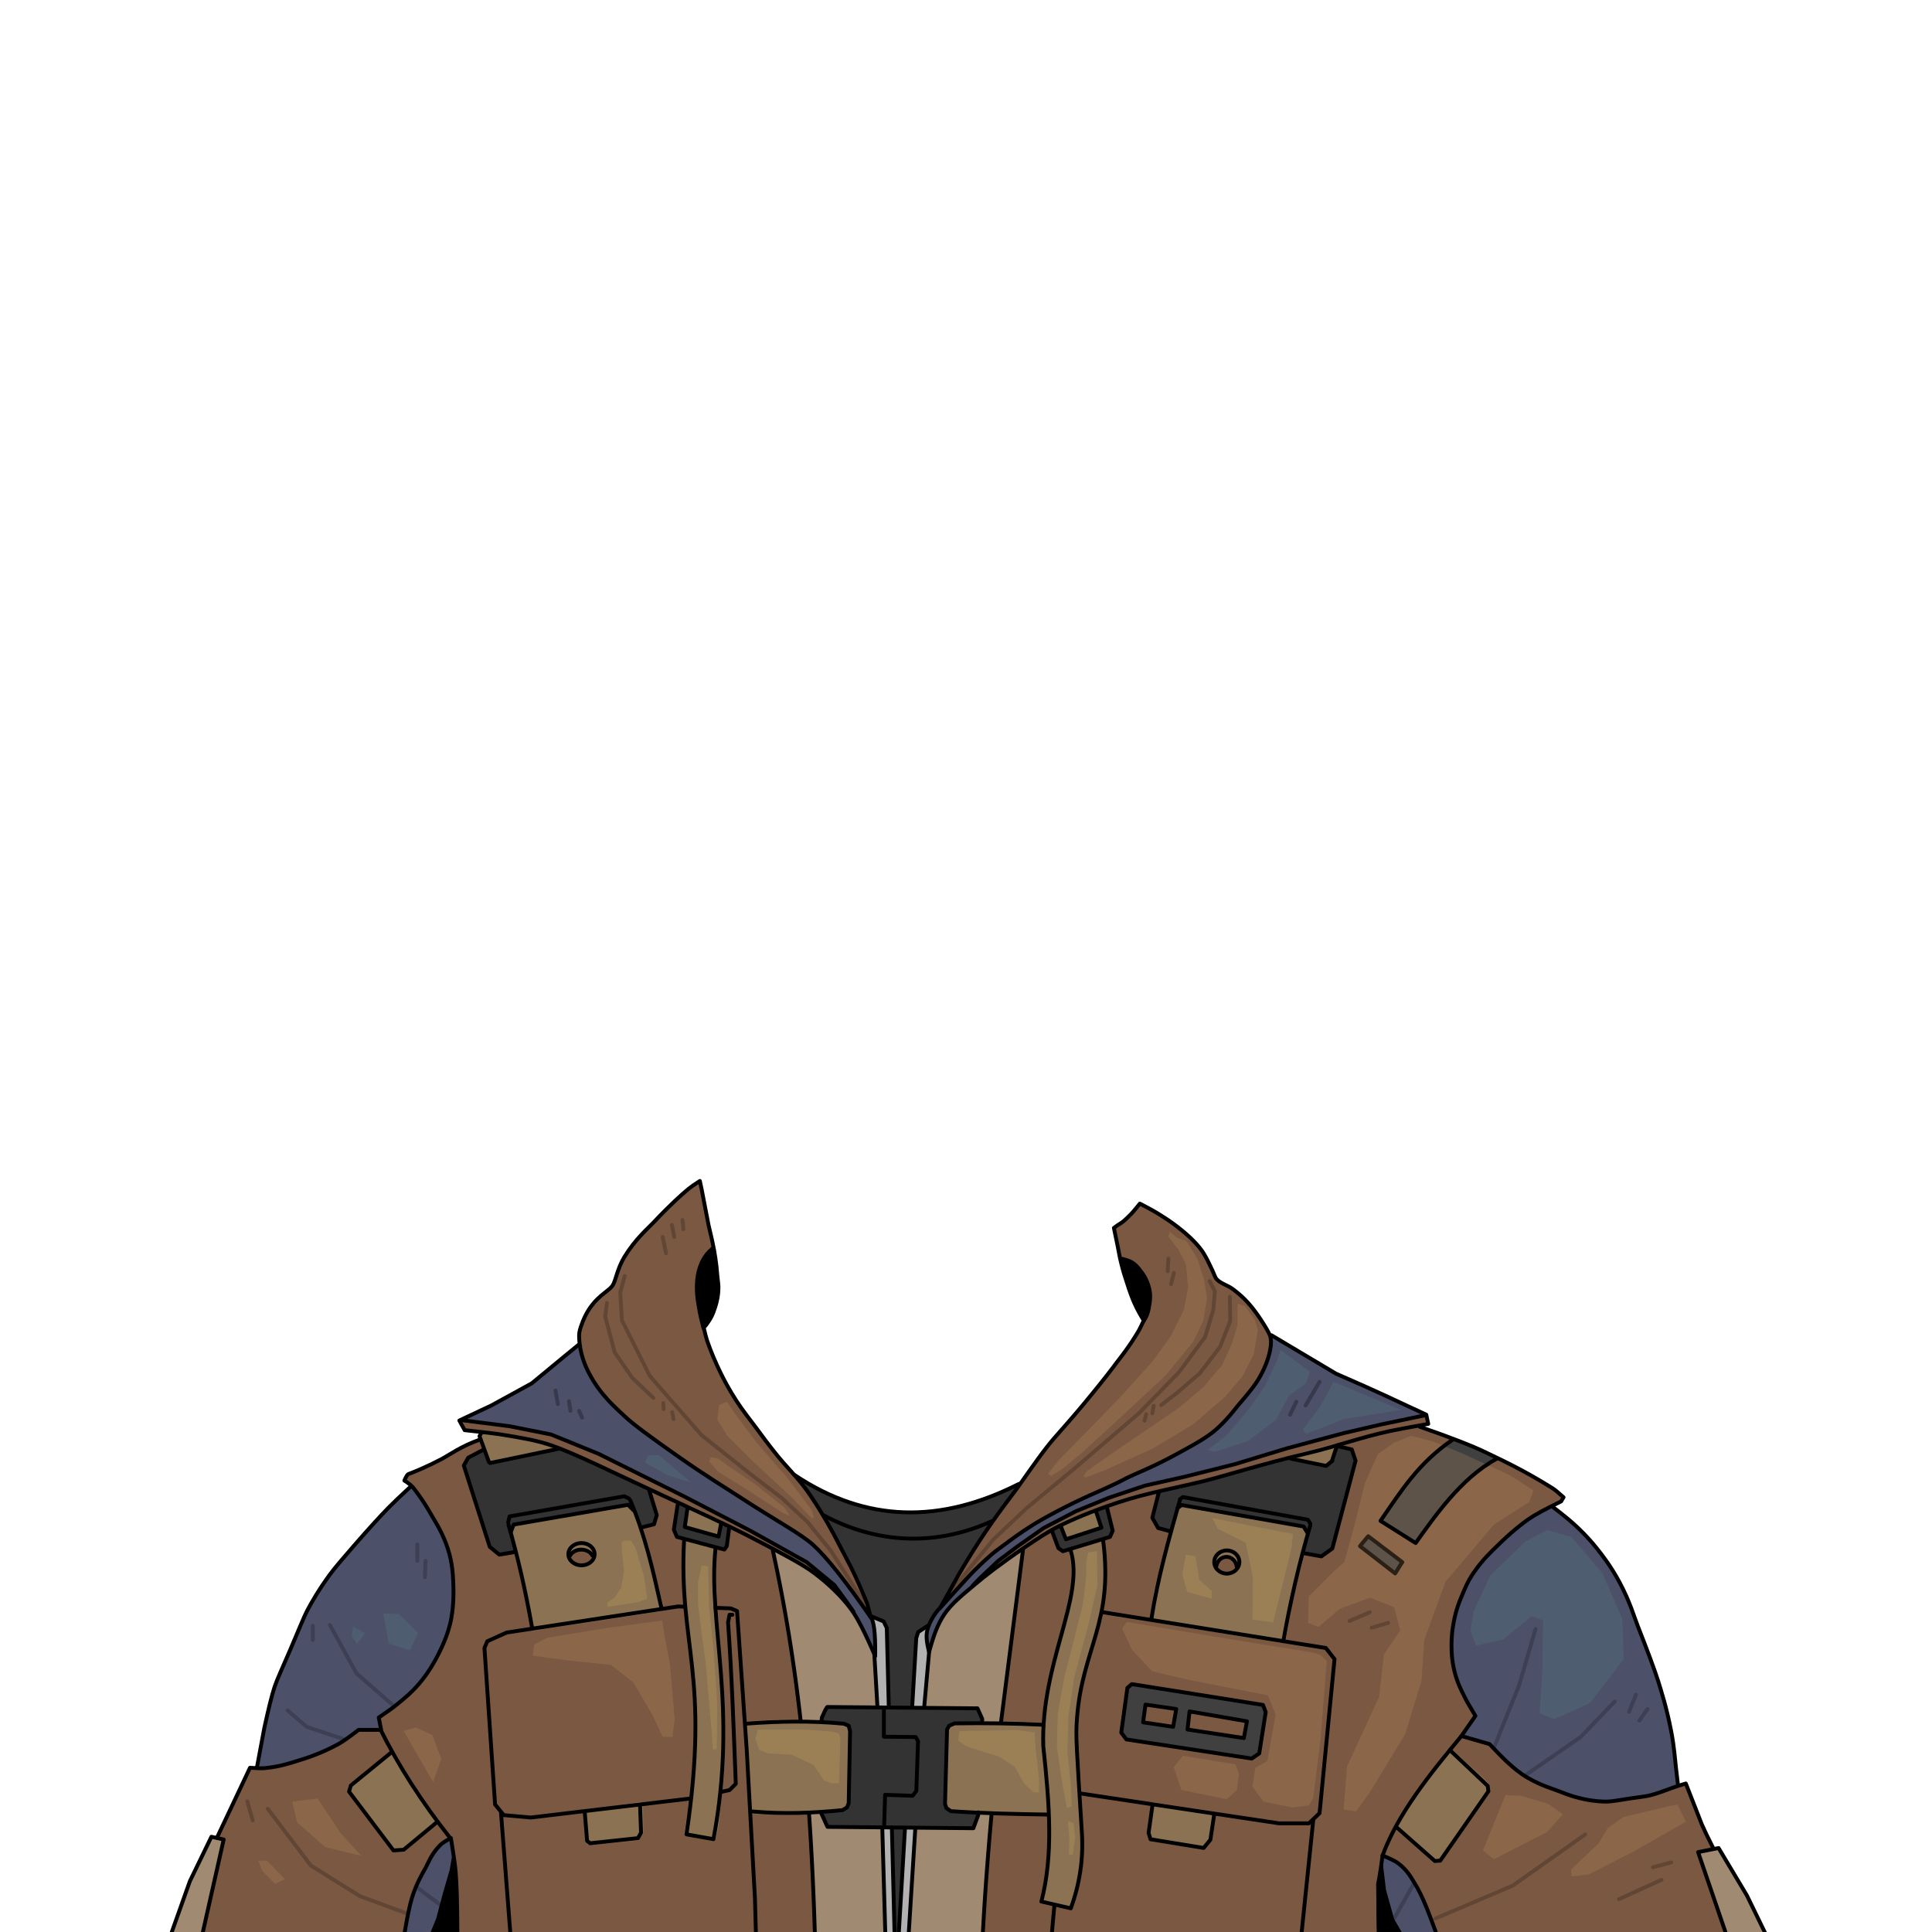 <svg xmlns="http://www.w3.org/2000/svg" width="2666.667" height="2666.667" viewBox="0 0 2000 2000" xmlns:v="https://vecta.io/nano"><style><![CDATA[.B{stroke-linejoin:round}.C{stroke-width:4}.D{fill-rule:evenodd}.E{stroke-linecap:round}.F{fill:none}.G{stroke:#000}.H{fill:#cd9a69}.I{fill-opacity:.208}.J{fill:#4c5069}.K{fill:#404040}.L{fill:#69cdb9}.M{fill-opacity:.11}.N{stroke-linecap:square}.O{stroke-opacity:.2}.P{fill-opacity:.141}]]></style><path fill="#333" d="M980.186 2000.582l74.6-463.81c-80.797 41.035-158.507 40.075-232.638-9.546l41.366 473.356"/><path d="M903.506 1674.34l11.225 3.536 3.182 6.364 1.945 81.671-1.237 1.856-8.397-.177-1.768-2.475-2.652-47.641-.088-28.726-1.149-6.364-1.679-6.894.619-1.149zm55.95 10.254l-7.425 4.066-2.828 3.536-1.061 5.392-3.712 66.91 1.679 3.359 8.927.177 2.21-3.27 2.475-31.643 2.033-22.451-1.945-11.844-.177-8.308-.177-5.922zM925.293 2000l-.918-33.374-.437-75.063-10.75.313.925 35.698 1.591 43.487 1.237 28.939m12.949 0l3.049-48.783 2.386-32.969 1.503-26.649 11.049.265-2.689 34.573-2 32.063-1.785 41.5" fill="#b2b2b2" class="D"/><path d="M1054.65 1536.189c-80.798 41.035-158.019 40.307-232.15-9.314" class="B C E F G"/><g class="D"><path d="M899 1666.5l-8.576-24.775-19.268-38.537-16.264-30.229-24.925-36.239-21.921-25.986-17.677-22.274-26.163-34.118-15.026-28.284-18.032-41.189-3.273-11.744 6.375-5.375 6-13.25 3-14.375V1318.5l-5.25-28.625-6-27.625-5.125-27.125-1.75-11.875-8.375 4.875-24.375 20.75-26.25 26.875-13.75 16.375-9.875 16.5-6.875 20.25-2.75 4-9.25 7-8.75 8.125-7.25 11-5.75 11.75-2.625 12 1.25 12.625 3.125 12.75 9.437 19.524 5.303 8.308 10.43 12.728 13.789 14.319 19.092 15.733 32.704 22.981 28.814 21.213 30.406 19.446 40.835 25.279 24.572 15.203 14.85 10.076 18.031 16.44 26.693 35.002 17.324 22.45zm77.691-6.92l11.844-22.097 13.258-22.981 10.96-18.562 15.38-21.213 14.142-19.269 20.683-29.168 18.562-25.102 17.677-21.92 20.86-23.335 16.087-19.799 16.617-21.39 15.556-20.859 9.192-14.319 5.616-9.941.125-4.375-4.75-6.75-5.875-12.75-5.375-15.5-5.125-16.5-3.75-15-3-15-2.438-12.726 6.718-4.331 6.541-5.303 6.364-6.364 4.596-5.657 1.768-2.652 3.005.442 6.717 3.536 8.604 4.555 10 6.5 8.625 5.875 9.375 7.5 7.375 6.375 7.125 7.375 6.875 8.875 3.5 7 3.625 7.625 3.875 8.875 1.75 3 3.375 2.875 8.125 4 9.75 6.125 5.375 5.5 5.875 5.875 6.875 8.375 5.875 8.5 4 6.125 4.625 7.625 1.875 4.375.5 5.5-.25 7.125-1 5.625-2.875 7.875-3.625 8.25-4.125 8.5-5.856 8.574-13.081 16.617-18.562 21.036-15.91 14.319-30.405 19.976-41.72 23.865-34.117 17.147-42.427 20.683-37.653 17.324-21.39 11.314-14.672 10.783-18.031 16.44-17.324 19.092-10.607 10.96-5.303 4.95z" fill="#7b5842"/><path d="M739.103 1292.591l2.652 13.612 1.238 18.031v16.617l-2.475 12.374-4.596 10.43-6.894 9.546-1.414-.707-3.536-14.496-3.359-24.749 1.768-14.672 4.243-13.082 6.364-9.016 6.01-3.889zm421.082 11.844l2.828 13.789 5.657 16.087 5.657 14.849 6.718 12.198 3.182 4.243 2.829-4.596 2.652-13.435v-13.612l-4.243-12.198-7.425-9.723-7.248-6.187-7.248-2.475-3.359 1.061z"/></g><path d="M265.996 1829.596l7.65-40.873c4.352-19.93 7.846-34.155 10.607-42.427 2.641-7.911 8.569-20.598 16.263-38.537 8.301-19.353 13.82-33.413 18.031-41.366 4.019-7.589 11.178-20.207 22.981-36.416 4.6-6.317 13.099-16.279 25.102-30.052 16.111-18.487 28.016-31.374 35.355-38.891 4.435-4.542 12.095-11.849 22.981-21.92l22.981 4.596 37.548 68.386 18 388h-103.5c0 .667-44.667-56.167-134-170.5zm1340.9-269.976c10.989 8.46 18.65 14.706 22.981 18.738 4.895 4.558 13.266 12.206 22.981 24.395 5.287 6.633 14.336 17.942 23.688 35.355 10.691 19.908 15.175 35.848 18.738 44.901 10.439 26.517 17.554 45.637 21.213 57.276 3.196 10.163 8.671 27.236 13.435 51.619 3.377 17.28 4.014 29.974 4.95 37.476l2.122 18.031-238.649 152.684h-85.56l-3.182-108.843 90.156-285.318 107.127-46.315z" class="J"/><g class="D"><path fill="#7b5842" d="M189.02 1999.98l36.92-101.42 32.881-68.59 1.431.1 1.374.09 1.319.08 1.262.07 1.206.06 1.149.04 1.094.04 1.037.02.981.02h.924l.869-.01.812-.02.755-.04.7-.04.643-.05 1.411-.15 1.385-.15 1.359-.17 1.332-.18 1.306-.19 1.28-.2 1.254-.2 1.227-.22 1.202-.22 1.175-.22 1.149-.24 1.123-.24 1.097-.24 1.07-.24 1.045-.25 1.018-.25.992-.25.966-.26.94-.25.913-.25.888-.25.861-.25.836-.24.809-.25.783-.23.757-.24.731-.22.705-.22.679-.22.653-.2.627-.2.601-.18.619-.2.639-.19.659-.21.678-.21.698-.21.717-.23.735-.23.755-.23.773-.25.792-.25.809-.26.828-.27.845-.28.863-.29.881-.3.897-.31.915-.31.931-.33.948-.34.964-.35.981-.36.996-.37 1.012-.39 1.028-.39 1.043-.41 1.058-.42 1.074-.44 1.088-.44 1.103-.46 1.117-.48 1.131-.49 1.146-.5 1.159-.52 1.172-.53 1.187-.55 1.199-.57 1.212-.58 1.226-.59 1.237-.62 1.251-.63 1.262-.64 1.274-.67 1.287-.68 1.298-.7.663-.37.697-.4.733-.44.767-.47.802-.5.837-.54.871-.57.906-.61.941-.64.975-.67 1.01-.71 1.045-.74 1.08-.77 1.114-.81 1.149-.84 1.184-.88 1.218-.91 1.253-.95 1.288-.97 1.322-1.02 1.358-1.04h23.335l-2.475-12.73 1.496-1.01 1.445-.99 1.393-.95 1.343-.93 1.291-.9 1.24-.87 1.189-.83 1.137-.81 1.086-.78 1.035-.76.984-.72.933-.69.881-.67.83-.63.779-.61.728-.57.676-.55.626-.52.663-.55.702-.58.74-.61.776-.63.811-.66.843-.7.876-.72.906-.76.935-.79.962-.82.989-.86 1.012-.9 1.036-.93 1.058-.97 1.078-1.01 1.096-1.05 1.114-1.09 1.13-1.13 1.144-1.18 1.157-1.21 1.169-1.27 1.179-1.31 1.187-1.36 1.195-1.4 1.2-1.46 1.205-1.5.434-.56.449-.58.463-.61.477-.63.489-.66.502-.69.514-.71.526-.74.537-.76.548-.8.558-.81.568-.85.577-.87.586-.9.595-.93.603-.95.61-.98.618-1.01.625-1.04.63-1.06.637-1.09.642-1.12.647-1.14.652-1.18.655-1.2.659-1.23.663-1.25.665-1.29.667-1.31.669-1.34.671-1.37.672-1.4.672-1.43.672-1.45.611-1.36.588-1.33.564-1.31.54-1.29.518-1.27.496-1.25.474-1.22.452-1.19.432-1.18.411-1.15.392-1.12.372-1.1.353-1.08.334-1.05.317-1.02.299-.99.282-.97.265-.94.249-.92.234-.88.218-.86.204-.83.19-.8.175-.76.163-.74.15-.71.137-.68.126-.64.109-.59.11-.6.11-.63.11-.65.109-.67.109-.69.108-.71.107-.73.105-.76.104-.77.101-.8.1-.81.097-.84.094-.85.092-.88.088-.9.085-.91.08-.94.077-.96.073-.98.068-.99.063-1.02.058-1.03.053-1.06.048-1.07.041-1.1.035-1.11.029-1.14.023-1.15.015-1.17.009-1.19.001-1.21-.007-1.22-.015-1.25-.023-1.27-.031-1.28-.04-1.3-.049-1.32-.058-1.34-.067-1.36-.032-.61-.033-.64-.034-.67-.036-.7-.04-.72-.042-.75-.047-.77-.052-.8-.058-.82-.064-.85-.071-.87-.079-.89-.087-.92-.097-.95-.107-.96-.117-.99-.129-1.01-.14-1.03-.154-1.06-.167-1.07-.181-1.1-.196-1.12-.211-1.14-.228-1.16-.245-1.17-.263-1.2-.281-1.22-.3-1.23-.32-1.26-.34-1.27-.362-1.29-.384-1.31-.406-1.33-.46-1.43-.471-1.41-.479-1.38-.487-1.36-.496-1.32-.502-1.3-.507-1.26-.513-1.25-.517-1.21-.521-1.19-.523-1.16-.524-1.13-.526-1.11-.526-1.08-.524-1.06-.523-1.02-.521-1.01-.518-.98-.513-.95-.508-.93-.502-.91-.496-.88-.488-.85-.48-.83-.471-.81-.461-.79-.45-.76-.438-.74-.426-.71-.413-.7-.398-.67-.384-.64-.367-.63-.351-.6-.333-.59-.368-.64-.384-.68-.403-.71-.421-.73-.44-.77-.459-.79-.479-.82-.5-.85-.52-.87-.541-.9-.563-.93-.585-.95-.608-.98-.631-1-.654-1.03-.678-1.05-.703-1.08-.727-1.09-.753-1.12-.779-1.15-.805-1.16-.832-1.18-.859-1.21-.887-1.23-.915-1.24-.944-1.27-.973-1.28-1.002-1.31-1.032-1.32-.691-.81-.821-.84-.953-.88-1.083-.91-1.215-.95-1.345-.98-1.477-1.01-1.608-1.05.837-1.87.785-1.58.733-1.27.681-.97.629-.66.578-.36.519-.2.551-.21.581-.22.612-.24.643-.25.674-.26.704-.28.734-.29.764-.31.795-.32.824-.34.854-.36.884-.37.913-.38.942-.41.972-.42 1.001-.43 1.029-.46 1.059-.47 1.087-.49 1.115-.5 1.144-.53 1.173-.54 1.2-.56 1.228-.59 1.257-.6 1.283-.62 1.312-.64 1.339-.66 1.366-.68 1.394-.7 1.42-.72 1.447-.74 1.475-.77.624-.33.644-.33.665-.36.686-.36.706-.38.727-.39.748-.41.768-.42.788-.43.81-.44.829-.46.851-.47.871-.48.891-.49.913-.51.932-.53.954-.53.974-.55.994-.56 1.015-.57 1.036-.59 1.056-.6 1.077-.61 1.098-.63 1.118-.64 1.138-.65 1.16-.67 1.179-.68 1.201-.69 1.221-.7 1.241-.72 1.262-.73 1.283-.74 1.303-.76 1.324-.77 1.345-.78 1.365-.8 1.386-.81 19.603-3.69-19.623-3.18-14.142-1.95-4.773-8.48 98.995-1.59L817 1588.25l29.068-.1 25.088 36.78 20.859 74.25 2.475 148.49 5.009 152.31H473.846l-1.736-61.26-5-35.5-10.75 7-15.25 23.5-14.25 31.25-7.435 35.01H189.02m849.29-412.48h1.44l181.44-97.65 254.19-25.26 2.47 9.02-9.52 3.87 1.56.51 1.54.5 1.52.5 1.52.5 1.5.49 1.48.49 1.47.49 1.45.49 1.44.48 1.43.48 1.41.47 1.4.48 1.38.47 1.37.46 1.35.47 1.34.46 1.32.46 1.31.45 1.3.45 1.28.45 1.26.45 1.25.44 1.24.44 1.22.44 1.21.43 1.19.43 1.18.43 1.17.43 1.15.42 1.13.42 1.12.41 1.11.42 1.09.41 1.08.4 1.06.41 1.05.4 1.03.39 1.02.4 1.01.39.99.39.97.38.96.39.95.38.93.37.92.38.9.37.89.36.88.37.85.36.85.36.83.35.82.36.8.34.78.35.78.34.75.34.75.34.72.34.72.33.7.32.68.33.67.32.66.32.62.3.64.32.66.31.67.33.69.33.71.34.73.34.74.36.75.36.78.37.79.38.8.38.82.39.84.4.86.41.87.42.88.43.9.43.92.45.93.45.95.46.96.47.98.48.99.49 1.01.5 1.02.5 1.04.52 1.05.53 1.06.54 1.08.54 1.1.56 1.11.57 1.12.58 1.14.58 1.15.6 1.17.61 1.18.62 1.19.63 1.21.65 1.22.65 1.23.66 1.25.68 1.26.69 1.27.69 1.28.71 1.3.73 1.32.73 1.32.75 1.34.76 1.35.77 1.36.78 1.38.8 1.38.8 1.4.82 1.41.84 1.43.84 1.43.86 1.45.88 1.46.88 1.47.9 1.48.92 1.49.92 1.51.94.73.48.79.55.86.63.93.71.99.79 1.06.87 1.13.95 1.19 1.02 1.27 1.11 1.32 1.18 1.4 1.26-2.48 4.24-1.44.7-1.41.69-1.38.69-1.36.67-1.32.66-1.31.65-1.27.65-1.25.63-1.22.62-1.2.62-1.17.6-1.14.6-1.11.58-1.09.58-1.06.56-1.03.56-1.01.54-.98.54-.96.53-.92.52-.9.5-.87.5-.85.49-.82.48-.79.47-.77.46-.73.45-.72.44-.68.43-.66.42-.63.41-.6.4-.58.39-.65.45-.67.47-.7.5-.72.51-.74.54-.76.57-.79.58-.81.61-.83.63-.84.66-.88.67-.89.71-.91.72-.93.75-.95.78-.97.8-.99.82-1.01.85-1.03.87-1.05.89-1.06.93-1.09.94-1.1.98-1.12 1-1.13 1.02-1.16 1.05-1.17 1.07-1.18 1.11-1.21 1.12-1.22 1.16-1.23 1.18-1.25 1.21-1.27 1.23-1.28 1.26-.59.58-.63.62-.66.64-.69.67-.71.69-.75.73-.77.77-.8.79-.82.83-.85.85-.87.9-.88.93-.91.96-.93 1-.94 1.04-.96 1.07-.98 1.12-.99 1.15-1 1.19-1.01 1.23-1.02 1.27-1.03 1.32-1.04 1.36-1.05 1.4-1.05 1.44-1.05 1.49-1.06 1.54-.87 1.29-.82 1.28-.78 1.25-.74 1.23-.7 1.21-.66 1.18-.62 1.15-.59 1.12-.56 1.1-.52 1.06-.5 1.03-.46 1-.44.97-.41.93-.39.89-.37.85-.34.82-.32.78-.31.73-.29.69-.27.65-.26.6-.27.63-.28.67-.3.7-.31.73-.32.76-.33.8-.34.83-.35.86-.35.9-.36.93-.37.97-.36 1-.37 1.03-.37 1.07-.38 1.11-.37 1.14-.36 1.17-.37 1.21-.36 1.24-.36 1.28-.35 1.31-.34 1.36-.34 1.38-.32 1.42-.3 1.37-.28 1.35-.26 1.32-.24 1.29-.23 1.27-.21 1.25-.19 1.22-.18 1.19-.16 1.17-.15 1.14-.14 1.11-.12 1.09-.11 1.06-.1 1.03-.09 1-.08.98-.06.95-.06.92-.05.89-.05.86-.03.83-.03.81-.02.77-.02.75-.01.71-.01.68v.66.62.63.66l.01.7.01.72.01.76.02.8.02.82.03.85.04.89.04.92.06.94.07.98.07 1 .09 1.03.11 1.06.11 1.09.14 1.12.15 1.14.16 1.17.18 1.2.21 1.22.22 1.25.24 1.28.26 1.3.29 1.32.31 1.35.33 1.37.37 1.44.39 1.4.39 1.35.41 1.33.41 1.28.43 1.25.42 1.21.44 1.17.43 1.14.44 1.1.44 1.07.43 1.03.44 1 .42.96.43.93.41.9.41.86.4.82.39.79.37.76.36.73.34.7.33.66.31.63.29.6.32.65.35.7.37.73.4.77.44.82.45.85.49.89.51.92.54.97.57 1.01.6 1.04.63 1.09.65 1.12.68 1.16.71 1.2.73 1.24.77 1.28.79 1.31.82 1.36.85 1.39-14.5 20.86 29.15 8.39 1.36 1.44 1.32 1.4 1.29 1.36 1.25 1.31 1.22 1.27 1.19 1.23 1.15 1.18 1.12 1.15 1.08 1.09 1.04 1.06 1.01 1.01.98.97.94.93.91.88.88.84.83.79.81.76.77.71.73.67.7.62.67.58.6.52.65.57.69.6.73.64.79.68.83.7.88.74.93.76.99.79 1.03.81 1.1.82 1.15.85 1.2.86 1.27.87 1.32.87 1.38.89 1.45.89 1.51.89 1.3.74 1.29.72 1.27.69 1.26.66 1.23.63 1.22.61 1.2.58 1.18.56 1.16.53 1.14.51 1.12.49 1.09.47 1.08.45 1.05.43 1.03.42 1.01.39.99.38.95.36.94.35.91.33.88.32.86.3.83.29.8.29.77.27.75.26.72.25.68.25.66.24.63.23.61.23.64.25.66.25.7.28.72.28.75.29.78.31.81.31.84.32.87.33.9.34.93.34.96.34.98.35 1.02.35 1.05.36 1.08.35 1.11.36 1.15.35 1.17.35 1.2.36 1.24.34 1.27.34 1.29.34 1.34.33 1.36.33 1.39.31 1.43.31 1.4.29 1.37.26 1.34.24 1.3.23 1.28.2 1.24.19 1.21.16 1.17.15 1.15.14 1.11.12 1.07.1 1.04.1 1.01.07.97.07.93.06.9.04.86.03.83.03.79.02.75.01h.72.67l.64-.01.63-.02.66-.03.7-.05.72-.06.76-.07.79-.08.83-.1.86-.11.89-.12.92-.13.95-.14.99-.15 1.02-.15 1.05-.17 1.09-.17 1.12-.17 1.15-.19 1.18-.18 1.21-.2 1.25-.19 1.28-.2 1.32-.2 1.34-.21 1.38-.2 1.41-.21 1.46-.21 1.41-.2 1.36-.19 1.31-.18 1.27-.17 1.21-.17 1.16-.16 1.11-.16 1.06-.15 1.01-.15.96-.14.91-.14.86-.15.81-.14.75-.15.7-.14.65-.15 1.02-.25 1.02-.27 1.01-.27 1.01-.28 1.02-.3 1-.3 1.01-.31 1.01-.32 1-.33 1-.34 1-.34 1-.34.99-.35 1-.36.99-.35 1-.36.99-.37.99-.36.99-.37.99-.37.99-.36.99-.37.99-.37.99-.36.68-.25.75-.26.81-.28.87-.29.94-.31 1-.33 1.07-.35 1.13-.36 1.2-.38 1.26-.4 1.33-.41 1.39-.43 1.46-.44.51 1.36.51 1.35.5 1.34.5 1.31.49 1.29.48 1.28.48 1.26.47 1.24.47 1.22.45 1.21.46 1.19.44 1.16.45 1.15.43 1.14.43 1.11.42 1.09.42 1.08.41 1.06.4 1.04.4 1.03.39 1 .39.99.38.97.38.95.36.93.37.91.35.9.35.88.35.86.33.84.34.82.32.81.32.78.32.77.3.75.31.73.29.72.29.69.28.68.28.66.27.64.27.63.26.6.27.63.29.66.31.69.32.73.34.75.36.79.38.81.39.85.41.88.43.91.45.94.46.97.48 1.01.5 1.03.52 1.07.53 1.1.55 1.13.57 1.16.58 1.19.6 1.22.63 1.26.63 1.28.66 1.32.67 1.35.69 1.38 44.55 86.21h-331.84l-9-23.85-12.73-26.16-17.33-20.86-16.97-7.78-.24 1.99-.23 1.92-.22 1.85-.21 1.77-.21 1.71-.2 1.64-.19 1.57-.18 1.5-.17 1.44-.16 1.36-.16 1.29-.15 1.22-.14 1.15-.13 1.08-.12 1.01-.11.95-.11.87-.09.8-.09.73-.08.67-.07.59-.07.52-.05.46-.05.38-.03.31-.03.25-.03.17-.01.11v.03l.7 49.31H961.002L976 1805.5l24-130.5 38.31-87.5m-566.016 412.48h-36.081l.847-.02 1.583-.04 1.547-.04 1.513-.03 1.479-.03 1.443-.03 1.409-.03 1.374-.03 1.339-.02 1.304-.02 1.27-.02 1.235-.02 1.2-.01 1.165-.01 1.13-.01 1.096-.01 1.061-.01h1.026.991.957.921l.887.01.853.01.817.01.783.01.747.01.713.02.679.02.643.02.609.02.574.03.539.03.504.03.47.03.435.03.4.04.365.04.173.02"/><path d="M1429.375 1574l20.75-30.625 21.25-25.125 22.125-20.875 9.72-7.678 23.069 8.309 23.423 11.225-22.009 14.849-19.622 19.092-19.269 22.716-15.468 20.241-7.601 10.606-3.005-1.06-33.364-21.675z" class="K"/><path d="M479.242 1469.898l7.601-4.95 23.865-11.314 27.047-14.142 15.026-9.369 28.461-23.334 15.008-12.914 3.375-.75 4.125 14.5 10.5 22.625 11.125 15.75 24.125 22.5 35.875 27.125L718.5 1519l35.625 22.5L777 1556.875l32.125 19.875 19.5 12.25 14.5 11 11.5 12.25 8.75 10.25L877 1640l15.125 20.625 5 8 5.125 7.125 2.125 7.25 1.625 18.625-.625 9.875-6.875-13-12.125-24.25-11.125-17.125L852 1630.5l-19.5-14.625-59.102-33.193-43.133-22.451-46.669-23.335-41.366-20.859-33.411-15.557-34.118-13.081-18.208-4.95-31.113-5.834-25.456-3.182-20.683-3.535z" class="J"/><path d="M1218 1281l10.5 4 11 18 7 21.5 3 20-4 23-10 21-28.5 35-43.5 40.5-43.5 40-22 18-10 6-3-2.5 11-14 30.5-31 32-33 34-37.5 19-26 14-28 4.5-23.5-2.5-24.5-7.5-14-10.5-14 1.5-5 7 6zm63.277 68.513l-.353 9.192v13.789l-5.657 18.385-9.9 21.92-19.445 22.981-25.456 21.567-38.891 26.516-31.113 21.213-25.102 17.678-3.889 5.303 2.475 1.415 19.799-7.425 49.851-22.627 41.719-25.103 32.881-28.284 18.031-21.213 11.667-22.981 4.243-24.749-3.182-10.96-10.253-14.142-7.425-2.475zM759.5 1461.5l23 31L816 1531l24.5 32.5 2 7.5-2 1-19.5-20.5-43.5-40.5-24.5-24.5-10.5-17 2-15 8-3.5 7 10.5zm-16 48.5l-7.5-1.5-2 4.5 10 11 32.5 20 33.5 22 8 3.5-6-9-31-24.5-26.5-18-11-8z" class="H I"/><path d="M961.488 1706.425l-3.182-13.081 3.005-10.253 7.425-12.198 10.607-13.612 14.319-15.379 27.224-27.931 15.026-12.021 30.052-20.506 43.134-25.809 33.941-14.142 22.981-10.96 35.709-15.91 18.031-9.546L1246.75 1489l18.75-15.25 15-16 14-18 11-16.75 6-14.25 3.75-15.75.5-7.875 2.875-1.625 19.044 10.915 39.067 24.218 27.401 12.905 43.31 19.269 22.451 10.076 5.977 2.868-4.75 2.5-24 4.75-48 10.375L1348 1494.75l-45.5 13.625-42.375 11.75-32.125 8.25-37.75 8.25-23.625 6.625-19.5 6.375-30.869 12.727-19.131 10.398-16.875 10.25-21.375 13.875-13.5 9.875-13.25 9.375-13 12.75-15 15.375-11.5 10.5-8.125 7.625-6.375 7.5-6 10-3.125 7.5-3.25 8.75-2.875 8.125-1.387 2.175z" class="J"/></g><g class="B C E F G"><path d="M225 1901.5l33.801-71.508c7.296.534 12.481.652 15.556.354 15.191-1.476 25.904-5.124 32.173-7.071 8.934-2.776 24.367-7.272 43.487-17.678 4.52-2.46 11.591-7.41 21.213-14.849h23.335l-2.475-12.728c9.131-6.171 15.494-10.768 19.092-13.789 5.575-4.683 15.709-12.192 26.163-25.456 4.844-6.146 12.537-17.283 20.152-33.941 5.824-12.738 8.429-22.76 9.546-28.638 1.455-7.653 3.087-21.034 2.121-39.244-.35-6.614-.705-18.201-5.303-32.881-5.305-16.936-12.833-27.98-16.617-34.648-3.467-6.109-9.319-16.479-19.445-29.345-1.666-2.116-4.73-4.591-9.193-7.425 1.726-4.063 3.14-6.302 4.243-6.717 5.71-2.151 17.437-6.769 34.295-15.556 7.773-4.052 20.003-13.234 39.774-20.153m972.801-13.258c31.9 11.019 54.66 19.862 68.28 26.531 12.9 6.311 37.18 17.037 68.9 36.932 2.54 1.595 6.43 4.777 11.67 9.546l-2.48 4.243c-15.95 7.764-27.03 13.775-33.23 18.031-7.24 4.968-18.98 14.192-33.59 28.637-5.19 5.132-14.51 13.559-24.04 27.578-6.22 9.149-9.1 16.829-10.96 21.213-2.07 4.864-5.82 13.101-8.49 25.102-2.87 12.891-3.19 22.628-3.18 28.284.01 5.517.07 15.117 3.18 27.578 3.04 12.111 7.58 20.246 9.9 25.102 2.04 4.245 5.92 11.081 11.67 20.506l-14.5 20.86 29.15 8.388c9.63 10.249 16.71 17.332 21.25 21.25 3.48 3.005 9.25 8.403 18.5 13.75 13.12 7.584 23.88 10.707 30 13 5.55 2.079 14.78 6.176 28.25 9 10.85 2.275 19.01 2.575 23.75 2.5 5.11-.081 13.61-1.776 25.5-3.5 8.41-1.22 14.47-1.899 18-2.75 8.17-1.97 16.09-5.101 24-8 2.81-1.029 7.44-2.527 13.89-4.494l16.62 42.426c2.19 5.11 6.06 13.174 11.62 24.193M418.961 2000c2.871-16.769 5.384-28.602 7.539-35.5 4.772-15.275 10.955-25.244 14.25-31.25 2.687-4.899 6.017-14.539 15.25-23.5 1.807-1.754 5.39-4.087 10.75-7 2.732 16.533 4.399 28.366 5 35.5 1.037 12.292 1.62 32.875 1.75 61.75m953.75 0l-.662-49.799s2.239-9.782 4.596-29.345c7.646 3.034 12.949 5.626 15.91 7.778 10.11 7.347 14.405 16.335 17.324 20.86 3.132 4.855 7.635 13.471 12.728 26.163 1.938 4.829 5.002 12.943 9.192 24.344M266 1829.5l7.65-40.873c4.352-19.93 7.846-34.155 10.607-42.427 2.641-7.911 8.569-20.598 16.263-38.537 8.301-19.353 13.82-33.413 18.031-41.366 4.019-7.589 11.178-20.207 22.981-36.416 4.6-6.317 13.099-16.279 25.102-30.052 16.111-18.487 28.016-31.374 35.355-38.891 4.435-4.542 12.095-11.849 22.981-21.92"/><path d="M1606.9 1559.524c10.989 8.46 18.65 14.706 22.981 18.738 4.896 4.558 13.266 12.206 22.981 24.395 5.287 6.633 14.336 17.942 23.688 35.355 10.691 19.908 15.175 35.848 18.738 44.901 10.438 26.517 17.554 45.637 21.214 57.276 3.196 10.163 8.67 27.236 13.435 51.619 3.376 17.28 4.013 29.974 4.949 37.476l2.122 18.031"/></g><g fill="#8b7252" stroke="#8b7252" stroke-linejoin="bevel" class="D C"><path d="M1220.375 1558.875l-9.5 33-8.25 31-6 24.5-4.5 29.625L1327 1698.625l2.25-1.875 7.875-43.75 15.5-61.375 1.625-4.625-4.5-7-125.75-22.25-3.625 1.125m62.51 58.34l-3.905.469-3.27-4.066-6.187-2.21-4.95 1.679-3.978 3.977-3.71.15.119 1.628.346 1.562.557 1.481.753 1.386.934 1.276 1.099 1.152 1.249 1.014 1.383.862 1.501.695 1.604.514 1.692.319 1.764.11 1.764-.11 1.692-.319 1.604-.514 1.501-.695 1.383-.862 1.248-1.014 1.099-1.152.934-1.276.753-1.386.557-1.481.346-1.562.119-1.628" class="N"/><path d="M1193.419 1867.823l-4.243 30.14 1.591 5.392 54.005 9.458 7.955-7.955 3.977-25.456-1.679-2.21-61.607-9.369zm251.377 23.157l39.068 34.383 6.629.531 49.144-70.181.088-8.397-37.212-34.383-2.917-.088-32.527 43.045-22.274 35.09zm-105.182-380.777l29.168 6.364h2.828l6.894-3.005 4.773-17.501-33.764 8.839-8.662 2.652-1.237 2.652zm-241.477 68.059l5.303 14.496 18.915-5.657 17.678-6.01-4.243-14.672-3.005-2.121-24.042 9.016-10.607 4.95zm9.899 25.103l2.829 17.147.353 18.208-3.712 21.213-5.834 24.926-9.016 29.875-4.773 19.269-4.243 20.152-3.005 25.102-.707 21.39 2.121 28.815 3.536 41.366.53 21.39-.177 27.4-1.945 19.269-3.005 17.324-3.005 12.728 29.698 6.187 4.419-10.96 5.657-23.158 2.121-25.102-.884-29.522-1.768-38.891-2.828-39.598.707-35.885 5.127-32.527 10.96-37.831 7.955-27.754 2.652-15.38 1.768-18.385.353-18.738-1.591-20.153-1.456-8.368-32.839 10.49zm-396.161-43.99L709 1580.75l34.625 9.875 2.5-14.625-34.25-16.625zm-3.625 36l-.25 34.875 1.228 27.12 3.536 36.151 5.127 41.542 1.591 33.765.707 27.93-1.313 29.992-4.125 43.25-4.5 28 28.5 5.875 3.125-13.25 3.375-32 2.375-23.375 1.625-39.125-1-32.5-2.25-35.375-3.875-44.75-2-27.125-.875-37.375.75-17.75-30-7.625-1.75 1.75zM607 1874.75l-1 2.75 2 28.625 2.875 1.625 49-4.375 4.25-6.875-.625-29.25-34.25 5.25-22.25 2.25z"/><path d="M527.678 1583.389l9.546 36.416 8.662 35.355 5.834 31.289 14.142-2.651 62.755-9.193 55.332-8.839.353-4.596-14.496-59.043-12.02-37.477-5.834-7.071-15.91 2.298-48.79 8.662-54.624 9.192-4.95 5.657m83.881 25.102l-4.596-3.447-6.276-1.061-4.685.884-4.773 3.005-2.978 2.579.309 1.393.5 1.328.677 1.253.842 1.167.995 1.07 1.134.963 1.261.844 1.375.715 1.477.575 1.565.424 1.641.262 1.704.09 1.704-.09 1.641-.262 1.565-.424 1.477-.575 1.375-.715 1.261-.844 1.134-.963.995-1.07.842-1.167.677-1.253.5-1.328.309-1.393" class="N"/><path d="M500.125 1483l-3.5 3.5 8.875 24.875 3.875 2.625 65.25-13.75.5-2.625L543.25 1489l-43.125-6zm-95.375 332.25l-42.375 33.625-.125 7.25 44.625 58.625 10.5.375 35-29.75-20-27.625-15.75-25-8.75-15.25-3.125-2.25zm366.527-31.396l41.543-2.121 44.017 1.591 18.385 1.945 3.712 2.828 1.237 4.419-2.121 75.13-4.596 5.48-3.889 1.237-50.558 2.652-41.896-1.237-3.182-49.497c0-.118-.884-14.26-2.652-42.426zm314.839 94.222l-102.353-2.828-6.541-7.955 2.652-77.958 8.309-6.01 68.943.884 23.335 1.061v26.693l3.182 35.886 2.474 30.229z"/></g><path d="M393.858 1790.394c18.455 37.065 42.38 74.739 72.832 113.137" class="B C E F G"/><path d="M850.738 1782.439v-4.331l5.657-10.96 76.986.619 77.428.884 6.099 10.165.442 5.834h-31.025l-4.419 2.828-1.856 3.801-1.591 76.544 2.563 4.95 5.304 2.387 25.102 1.502 1.06 1.503-4.684 14.496-77.782-.619-72.92-.884-6.541-13.17.707-2.74 21.213-1.149 3.977-3.005 2.298-5.48.972-75.572-2.386-4.243-6.099-2.121-20.506-1.238zm-148.669-226.627l-4.419 27.931 3.447 6.806 47.641 13.435 3.889-3.447 2.298-20.064-8.839-3.889-2.652 13.965-34.648-10.076 3.447-20.241c-.059 0-3.447-1.473-10.165-4.419zm386.431 27.813l7.375 20.125 4 1.875 48.375-14.75 3.5-6.875-6.625-25-11.875 4.625 7.25 17.125-37 12.25-5.25-14.625-9.75 5.25zM501.75 1501l-17.5 7.875-4.125 9.125 26.625 82.875 10 8 15.5-2.5.875-2.875-4.25-16.25 3.375-9.25 56.5-9.5 58.875-10.125 2.75.125 7.625 7.75 4.125 13.25 2.5 1 12.375-2.625 2.875-9.875-8.125-27-65.875-30.125-23.625-11-8.5.75-64.625 13.625-3.875-2.125-3.5-11.125zm699.094 42.084l-7.601 27.931 5.657 10.607 11.137 3.359 2.475-1.414 7.114-23.44 4.375-2.5 125.375 22.625 4.625 8-5.017 19.269 19.181 3.535 10.341-7.689 24.87-90.365-3.625-11.875-16.375-3.875-5.5 16.5-4.125 3.5-39.25-8.375-44.25 12-54.25 14.5-35.156 7.709z" fill="#333" class="D"/><path d="M1512.855 1797.112c-33.447 40.265-65.807 80.702-81.671 123.744" class="B C E F G"/><path d="M801.506 1604.779l-1.061 2.828 11.844 59.927 13.612 88.211 2.21 24.13 2.033 2.563 17.147.442 1.856-.265 2.298-5.922 4.861-9.634 50.47.088 1.238-3.005-3.764-55.893-9.125-16.25L881 1665.625l-21.875-23.5-20-15.875-22.75-13.875-14.869-7.596zm35.885 271.441l7.071 123.78h70.887v-50.772l-2.563-58.248-55.773.354-7.159-15.645-12.463.53zM941.813 2000l1.312-30.75 3.938-72 1.625-5.437 58.75.438 6.125-15.25h13.25l-3.806 42.176-4.773 68.148.079 12.676h-76.5zm15.312-236.5l.375 4.75 54 .5 4.625 9.25 2.375 5.75h16.125l1.75-2.625L1054 1642.25l4.875-35.25-1.875-2.375-18.625 13.125-38.375 30.625L979.75 1668l-6.125 9.625-9.375 23.125-3.125 14.25-4 48.5zM178.986 2000l2.386-9.936 19.092-52.591 18.827-35.886 12.109 2.652-15.38 68.236-5.038 27.525m1574.197 0l-27.224-82.15 8.662-2.828 12.905-1.768 32.262 55.243 14.275 30.45-.221 1.053" fill="#a08a72" class="D"/><g class="C F G B"><path d="M1826.81 2000l-18.385-37.779-29.345-49.144-21.213 4.243 28.284 82.68m-1576.14 0l21.567-95.761-12.728-2.828-22.274 45.962L177.837 2000m1268.196-108.136l39.244 34.648 5.657-.353 49.851-71.772-.707-5.657-38.891-36.77m-1095.661 1.769l-42.426 34.648-1.768 6.364 45.962 60.811 10.607-.707 33.234-27.577M900.75 1673.5c3.838 3.042 5.588 16.708 5.25 41-10.048-23.414-18.214-39.414-24.5-48-10.515-14.363-24.24-27.22-38.5-38-11.545-8.728-33.299-20.29-63.5-36-29.61-15.402-60.178-29.004-90.5-43-55.946-25.823-95.54-45.824-120.5-54-14.984-4.908-30.881-7.374-46.5-10-8.138-1.368-21.805-3.035-41-5l-5.5-10 33-15.5 42-23 34.5-28.5 13.75-11.25m374.5 272c-5.781 6.261-9.948 13.095-12.5 20.5-2.521 7.315-1.779 13.796 1 25.5 5.081-18.442 8.872-28.412 15.25-38.25 8.075-12.455 20.988-22.125 32.5-32 9.632-8.262 26.486-21.316 51-38 11.498-7.825 23.12-15.748 35.5-22 11.971-6.046 32.723-15.183 62.5-25 28.254-9.315 57.833-14.543 86.5-21.5 22.128-5.37 58.328-17.15 110-29.5 29.142-6.965 54.197-16.192 83.5-22.5 5.906-1.272 19.239-3.772 40-7.5l-2-9.5c-32.339-14.904-48.101-22.851-93.5-42.5l-66.75-39.75" class="E"/><path d="M901.5 1674.5c-25.702-37.264-45.535-62.264-59.5-75-13.068-11.918-40.046-26.063-75-49-13.217-8.673-35.877-22.241-66-43.5-26.257-18.531-45.13-32.023-55-41.5-8.244-7.917-24.48-21.152-36.5-44.5-3.431-6.663-9.421-19.597-10-37-.193-5.788 1.657-10.121 2.5-12.5 1.493-4.215 4.235-11.696 10.5-20 8.239-10.921 18.207-15.708 21.5-20.5 3.602-5.243 4.681-17.214 12.5-30 11.351-18.562 24.043-29.135 30.5-36 15.921-16.927 28.307-28.203 36-34.5 2.161-1.769 5.995-4.436 11.5-8l2 9.5 7 36.25c1.08 5.215 3.504 13.786 5.75 26 1.035 5.63 1.818 11.315 2.5 17 .257 2.143.539 5.733 1 10.75.337 3.666 1.004 7.334 1 11-.002 2.15-.141 5.801-1 10.75-.572 3.295-1.475 6.561-2.5 9.75-1.376 4.283-2.636 7.282-3.5 9-1.541 3.064-3.471 5.977-5.5 8.75-.502.685-1.418 1.769-2.75 3.25 1.454 6.244 2.62 10.661 3.5 13.25 3.944 11.607 8.847 22.987 14.25 34 2.855 5.819 7.798 15.541 16 28.25 6.424 9.955 13.894 19.246 21 28.75 4.335 5.798 11.328 15.664 22 28.75 7.948 9.746 16.945 18.648 24.75 28.5 5.443 6.871 8.911 12.126 11 15.25 5.28 7.896 10.244 16.025 15 24.25 6.764 11.699 11.032 20.383 13.75 25.5l11.25 21.5c1.834 3.708 4.821 9.931 8.75 18.75 2.689 6.036 5.167 12.167 7.75 18.25l4 15z"/><path d="M728.25 1375c-2.376-9.408-3.876-16.158-4.5-20.25-.807-5.295-2.986-14.373-2.25-26.75.219-3.682.71-10.222 3.75-18.25 2.211-5.839 5.117-9.617 6.75-11.75.938-1.224 2.771-3.058 5.5-5.5" class="E"/><path d="M972.979 1664.883l20.153-36.063c8.586-14.48 17.456-28.828 26.87-42.78 14.004-20.753 25.163-34.797 31.466-43.487 11.295-15.57 22.025-31.588 33.941-46.669 7.269-9.2 20.757-23.435 38.184-44.547 10.73-13 21.393-26.089 31.466-39.598 4.794-6.429 13.415-16.845 22.981-32.881 1.356-2.273 3.343-6.226 5.96-11.858-2.888-4.854-4.888-8.354-6-10.5-1.901-3.671-3.653-7.436-5.25-11.25-.885-2.114-2.218-5.698-4-10.75l-5-15.5c-1.568-5.373-3.003-10.795-4.25-16.25-.579-2.532-1.302-6.806-2.5-12.75l-3-14.5a141.47 141.47 0 0 1-.875-4.375c2.204-1.641 3.788-2.766 4.75-3.375 1.561-.987 3.182-1.97 4.625-3.125 1.354-1.083 3.243-2.788 6.125-5.625 1.847-1.818 3.739-3.741 5.375-5.75l6-7.25c8.628 4.451 14.81 7.843 18.546 10.175 5.118 3.195 13.87 8.421 24.749 17.324 11.077 9.066 17.182 16.09 20.705 21.001 4.167 5.809 7.651 13.434 10.761 20.012 2.114 4.47 3.235 8.035 4.596 9.546 4.182 4.641 11.402 6.397 16.617 10.253 7.213 5.333 11.866 9.929 14.496 12.727 5.383 5.729 10.184 12.152 14.496 18.739 5.442 8.314 9.332 14.731 10.253 18.738 1.043 4.538.293 9.828-.707 14.496-1.163 5.423-3.887 14.843-10.253 26.163-6.042 10.743-14.655 20.159-22.628 29.698-4.36 5.218-11.135 14.661-22.981 25.103-10.658 9.394-27.644 18.149-40.15 25.025-26.501 14.572-42.974 20.219-54 26-18.013 9.445-32.61 14.786-52.5 24.5-20.354 9.941-36.844 19.249-45 24.5-17.28 11.126-22.359 15.638-34 24-4.75 3.412-12.183 9.939-22 19.5-7.971 7.763-15.212 16.275-22.818 24.412l-15.203 16.971z"/></g><path d="M1408 1600.75l8.375-10.5 35.25 26.875L1444.5 1629l-36.5-28.25z" class="D K"/><g class="C F G B"><path d="M1160.362 1302.844c5.565 1.358 9.336 2.654 11.314 3.889 5.206 3.251 7.909 7.427 9.546 9.546a44.45 44.45 0 0 1 6.01 10.253c2.169 5.157 2.929 9.293 3.182 11.667.639 6.002-.309 10.505-.707 13.082-.344 2.226-.858 6.11-2.828 10.96-.425 1.047-1.368 2.697-2.828 4.95m-706.754 102.884l50.205 6.364 42.78 8.485 49.498 20.153 88.742 44.194 68.236 35.355 58.336 32.527 28.638 23.688 13.435 18.385 6.364 9.192M1474.5 1465.25l-45.084 9.421-38.183 8.839-59.397 15.91-53.387 16.263-52.326 13.082-41.012 9.192-37.83 12.728-33.588 13.789-33.234 17.324-27.224 19.092-19.799 14.849-20.153 19.092-6.364 6.717m19.831-66.798c-59.838 26.892-120 22.728-173.979-6.034m109.248 139.3L956.75 1767m-9.25 126l-6.694 107m-35.709-287.741l3.245 54.986m5.028 125.993L916.41 2000m-13.66-326.5l12 5 3.25 6.75 2.084 82.004M923.255 1892L926 2000m34-316.75l-9.5 6.25-2 6.25-4.231 71.516m-7.395 124.991L930.5 2000M800 1605c13.017 59.115 22.252 117.897 28.855 176.516m8.638 95.734c2.852 40.932 4.723 81.829 6.007 122.75m215.5-395.5l-22.804 178.772m-9.725 94.725c-3.714 40.707-6.774 81.402-8.971 122.003" class="E"/><path d="M1416.335 1590.283l35.355 26.87c-2.121 2.829-4.95 7.778-7.425 11.667l-36.416-28.284 8.485-10.253z"/></g><path d="M1160.89 1792.87l7.07-46.14 4.07-3.36 134.88 21.75 3.54 7.07-6.55 42.42-7.95 6.19-130.28-20.15-4.78-7.78m71.11-21.12l-2.25 18.38 58.25 9 2.25-16.88-7.38-1.33-1.47-.27-3.35-.6-8.3-1.5-4.95-.89-6.95-1.25-20.08-3.62-1.89-.34-1.92-.35-1.96-.35m-45.75-6.87l-2.5 18.25 30.63 4.12 3-17.87-3.24-.47-4.05-.59-5.67-.82-4.18-.6-8.26-1.2-5.73-.82" class="D K"/><g class="B C E F G"><path d="M701.45 1558.11l-3.889 25.456 3.182 7.425 49.144 13.081 2.475-3.535 2.475-18.738"/><path d="M711.703 1561.292l-2.828 19.445 35.002 9.899 2.475-12.728m342.946 7.779l6.364 16.971 4.596 3.182 48.79-14.849 2.828-6.364-6.01-24.395"/><path d="M1098.49 1580.737l4.95 12.728 36.77-12.021-5.657-16.971m-426.386 29.346c-5.893 109.837 27.115 138.982 2.475 305.117l27.931 4.949c25.723-137.001-5.95-222.213 2.121-301.227"/></g><path d="M1460.882 1486.338l21.92 5.657 29.699 12.021 50.912 23.334 24.041 15.556-4.242 12.021-36.77 23.334-50.205 59.397-21.92 60.104-2.828 42.426-16.971 55.155-36.062 59.397-14.849 20.506-12.728-2.122 3.535-44.547 33.234-72.125 4.95-43.841 16.97-24.749-6.364-24.041-24.749-9.9-31.113 11.314-22.627 19.092-10.607-4.243.707-27.577 26.87-26.87 9.899-8.485 10.607-38.184 10.607-43.134 13.435-30.406 16.971-12.021 17.678-7.071zM1166.5 1679l89.5 15 102 16.5 8.5 2.5 7 6.5-6.5 81-7.5 60.5-4.5 8-17.5 2-29.5-6-11.5-15.5 3-19.5 12.5-7 8.5-48-8-20-82-16-38-9-21-22.5-10-22 5-6.5zm58 138.5l54.5 9 3.5 10-2 16.5-10.5 9.5-47-9.5-8-23.5 9.5-12z" class="D H I"/><g class="B C E F G"><path d="M1108.39 1605.132c14.809 49.293-31.183 115.868-28.39 202.618 6.751 62.23 10.281 113.501-2 160.75l30.5 7c9.253-25.327 13.086-51.16 11.5-77.5-5.437-90.27-6.676-99.357-5-120.5 5.665-71.461 37.901-97.904 27-182.5m-291.75 186.375c.347-.554.528-1.67.543-3.35 1.838-3.655 2.968-7.31 5.513-10.965l155.564 1.414 4.95 10.96-.177 4.158m-3.938 92.541l-.128 3.003-4.95 13.435-150.967-1.414c-2.357-4.714-4.303-9.693-6.66-14.407m-76.75-92.5c33.044-2.452 66.396-3.055 100.38.134l4.95 2.121 1.414 5.657-1.414 74.6-1.768 4.243-4.596 2.828c-31.238 3.046-60.661 4.265-92.985 1.414"/><path d="M1079.045 1785.445c-28.817-1.452-59.219-1.847-90.863-1.414l-5.657 2.475-2.121 3.889-2.121 77.075 1.414 4.243 4.596 3.182c34.694 2.403 67.556 2.974 100.41 3.536M758.19 1671.6h-3l-1.5 8c3.983 55.667 5.818 111.334 8 167l-6.5 6.5-9.231 1.982m-30.833 6.678L549.5 1881.5l-28-2.5-9-11-11-162 3-7 20-9 177.5-27 6.75.248m31.935 1.172l15.815.58 6.5 2.75 10 143.75 8.5 153.5 1 36m-177.217-125.753l2.475 30.406 3.182 2.475 49.497-5.303 3.182-5.657-1.061-28.991m-143.895 8.838L528.209 2000m612.354-331.228L1372.5 1706l9 11.5L1366 1877l-11 10.5h-31l-206-31"/></g><path d="M1558.463 1858.277l-23.334 57.276 11.314 9.192 55.154-28.284 16.264-18.385-14.849-10.607-28.284-8.485-16.264-.707zm122.33 22.627l47.376-11.314 8.486-1.414 8.485 17.678-55.862 31.82-44.548 22.627-17.678 2.121-.707-7.071 28.284-26.87 9.899-16.264 16.263-11.314z" class="D H I"/><g class="C F G B"><path d="M1193 1869l-4 28.5 2 6.5 55 9 7-8.5 4-26.5m-165.5 94.5l-2.5 27.5m270.5-116l-12 116" class="E"/><path d="M1166.019 1800.647l-5.303-7.071 6.364-46.316 4.596-3.889 135.765 21.567 2.828 7.425-6.717 42.78-7.779 5.303-129.754-19.799z"/><path d="M1183.343 1782.97l31.113 4.596 3.182-18.385-31.82-4.596-2.475 18.385z"/></g><path d="M685.5 1677.5L630 1685l-64 10.5-13 7-1.5 11.5 37.5 5 43.5 4.5 23 18 20 34L686 1798h10l2.5-18-5-57.5-5.5-29-2.5-16z" class="D H I"/><path d="M1229.305 1790.394l2.121-18.738 59.397 10.253-3.182 17.324-58.336-8.839z" class="B C F G"/><path d="M417.9 1791.809l30.406 53.033 8.485-24.042-9.192-24.749-16.971-7.778c-.471 0-4.714 1.179-12.728 3.536z" class="D H I"/><path d="M1504.016 1490.228c-35.979 24.168-54.376 54.542-74.953 84.146l36.416 22.981c19.527-27.228 46.74-66.968 83.439-86.975M498.51 1482.803l-2.121 3.889 9.723 26.693m20.263 64.865c10.059 35.299 17.582 68.003 24.461 106.786m101.647-131.876c15.89 37.72 23.204 71.557 31.997 110.309" class="B C E F G"/><path d="M328.805 1861.812l24.042 36.062 21.213 23.335-37.477-9.192-28.991-25.456-4.95-21.213c0-.471 8.721-1.65 26.163-3.536zm-52.326 64.347l18.385 19.092-9.899 4.95-13.435-13.435-4.243-10.607h9.192z" class="D H I"/><g class="C F G B"><g class="E"><path d="M1221.244 1553.457c-11.36 40.144-22.831 80.251-29.244 122.043m136.5 23.5c7.165-41.002 16.465-80.907 27.874-119.86m22.484-66.992c1.935-5.329 2.625-8.353 4.642-13.648"/><path d="M1211.981 1585.333l-13.081-3.535-6.01-10.607 6.718-26.516m150.612 63.286l17.678 3.182 11.314-8.132 24.042-90.863-3.889-11.667L1384.5 1497m-5.25 15.25l-6.5 5.25-36.5-7.5m17 76.5l-3.75-6.25-126.25-22.25-4.5 3.25"/><path d="M1221.5 1552l3-2.25 129.5 23.5 2.5 4.25m-856.222-76.666l-15.556 8.132-4.596 8.132 26.87 84.146 9.899 8.132 16.617-2.829m129.754-25.103l13.789-3.535 2.828-9.546-7.778-25.456m-143.189 42.78l2.828-7.425 118.441-20.506 6.01 6.01"/><path d="M526.087 1575.788l1.414-6.01 118.794-20.86 4.95 2.475M507.25 1514.5l71-14.75"/></g><ellipse rx="13.586" ry="11.53" cx="601.95" cy="1608.884"/><ellipse rx="13" ry="12" cx="1270" cy="1617"/><g class="E"><path d="M613.356 1610.399c-2.294-3.882-6.895-6.293-11.882-6.226s-9.502 2.601-11.659 6.543m690.491 11.33c-.664-5.726-4.948-10.095-10.156-10.359s-9.835 3.653-10.969 9.288m-344.185 148.206v28.638l32.88.354 2.475 4.243-1.768 51.619-3.889 4.95-28.445-.984-1 32.5"/><path d="M646.649 1320.875l-4.596 17.324 1.768 28.638 28.638 57.276 53.74 61.518 50.204 39.951 33.234 25.456 26.163 24.395 24.395 30.052 34.649 54.094m-266.58-310.773l-1.768 14.142 9.899 37.123 18.031 26.163 21.92 20.86m10.255 5.303l.354 6.364m8.838 3.182l1.414 7.071M686 1280.5l3.5 17m6-29.5l2.5 12.5m8.5-17.5l1 9.5m277.146 375.766l15.354-20.152 28.5-34.614 34.5-32.5 49.5-41 66.5-57 41.5-42.5 27-36.5 8.5-28 1.589-19.215-5.303-10.607m20.86 16.264l.354 25.102-10.607 26.87-20.86 27.224-24.395 20.86-15.556 12.02m-7.779.708l-1.414 7.778m-8.132 7.778l1.768-6.718m22.981-161.22l-.707 13.082m6.364 1.767l-2.828 11.667m228.749 660.439l21.92-38.891m83.439-141.421l26.163-65.054 16.97-57.983m-10.606 151.321l57.276-39.598 35.355-36.77m21.92-7.071l-7.071 17.678m10.606 9.192l8.485-12.021M1486 1986l80-34 75-53m35 67l44-20m-9-13l19-5m-1268.259 48.363l-31.113-23.334m-9.899 27.577l-48.084-17.677-50.912-31.82-44.548-58.69m-21.212-7.778l5.657 19.799" class="O"/><path d="M407.293 1765.646l-38.184-33.234-27.577-50.205m-17.677.707v14.849m31.82 102.531l-38.184-12.728-19.799-16.971m134.35-171.827v16.971m8.486 0l-.707 16.971M1397 1678l21-9m2 16l17-5" class="O"/></g></g><path d="M1450.983 2000l-7.778-13.383-8.485-30.406-3.536-29.698-4.434 23.988-1.75 27.75.5 21.75M475.176 2000l-2.298-48.032-4.243-34.295-3.005 17.678-7.248 24.926-6.894 25.986-5.657 13.737" class="D"/><path stroke-opacity=".275" d="M575 1439.5l2.5 14m11.5-3l1.5 10m9 0l3 7m763.5-37l-14.5 24.5m-9.5-4l-6.5 13.5" class="B C E F G"/><g class="D"><path d="M1325.5 1397.5l30.5 22.5-4 12-17.5 12.5-13.5 25-29.5 22.5-34.5 11-7-2 18-13.5 23.5-27 18-25.5 12.5-26.5 3.5-11zm55 33l69.5 29-59 9.5-26 10.5-13 4.5-3.5-4 18-23.5 14-26zm-665.615 103.922l-33.234-28.284-10.607.707-3.536 7.071 24.042 13.435c.471 0 8.25 2.357 23.335 7.071z" class="L M"/><path d="M1255 1571.5l83.5 16.5-1.5 14.5-19 77-21.5-3 .5-44-7.5-35.5-29-14.5-5.5-11zm-27.5 38l10 1.5 4 24.5 13 11.5v8l-25.5-7-5-18 3.5-20.5z" fill="#ffd86c" class="P"/><path d="M1525.229 1668.772l17.678-38.184 36.062-34.648 22.627-12.021 24.749 7.071 32.527 37.477 20.506 47.376 1.414 41.719-34.648 45.255-37.477 16.971-14.849-6.364 2.828-44.548.707-51.619-12.021-4.243-28.991 24.042-28.284 6.364-5.657-14.849 2.828-19.799z" class="L M"/><path d="M1126.5 1607l9-1.5.5 36-9.5 41-14.5 54-6 40.5-1 36.5 3.5 33 1 23.5-5 1.5-4.5-23.5-6-40 1-34.5 7-38 9.5-37 9.5-37.5 3.5-29.5v-15l2-9.5zm-21 278l6 2.5 1.5 15-2.5 18-4-1 .5-15-1.5-19.5zM993 1792l60.5-1 17.5 2.5 1 16 3.5 31v15h-5.5l-10-9.5-9.5-17-16-10.5-21-6.5-13.5-4.5-8-5.5 1-10zm-208.5-1.5h49l28 2 6.5 2 2 4-1.5 47.5h-8l-7.5-3-11-16-22.5-10.5-25-1.5-8.5-3.5-4-11.5 2.5-9.5zm-58-170l6.5 1 1 40.5 5 49.5 3.5 52.5-.5 46.5-4 1-1.5-21-6-69-8-60.5v-23.5l4-17zm-82.679-13.953l2.121 20.153-2.828 16.617-6.718 10.253-7.425 4.95-.354 4.95 32.173-4.95 9.192-3.536-3.182-22.981-9.192-30.406-4.596-7.071-6.718.354-2.828 1.768.354 9.899z" fill="#ffd86c" class="P"/><path d="M396.687 1670.186l5.657 31.113 21.92 7.071 8.485-17.678-19.799-19.799c-.943 0-6.364-.236-16.264-.707zm-26.87 31.82l7.778-11.314-12.021-7.071-1.414 9.899 5.657 8.485z" class="L M"/></g></svg>